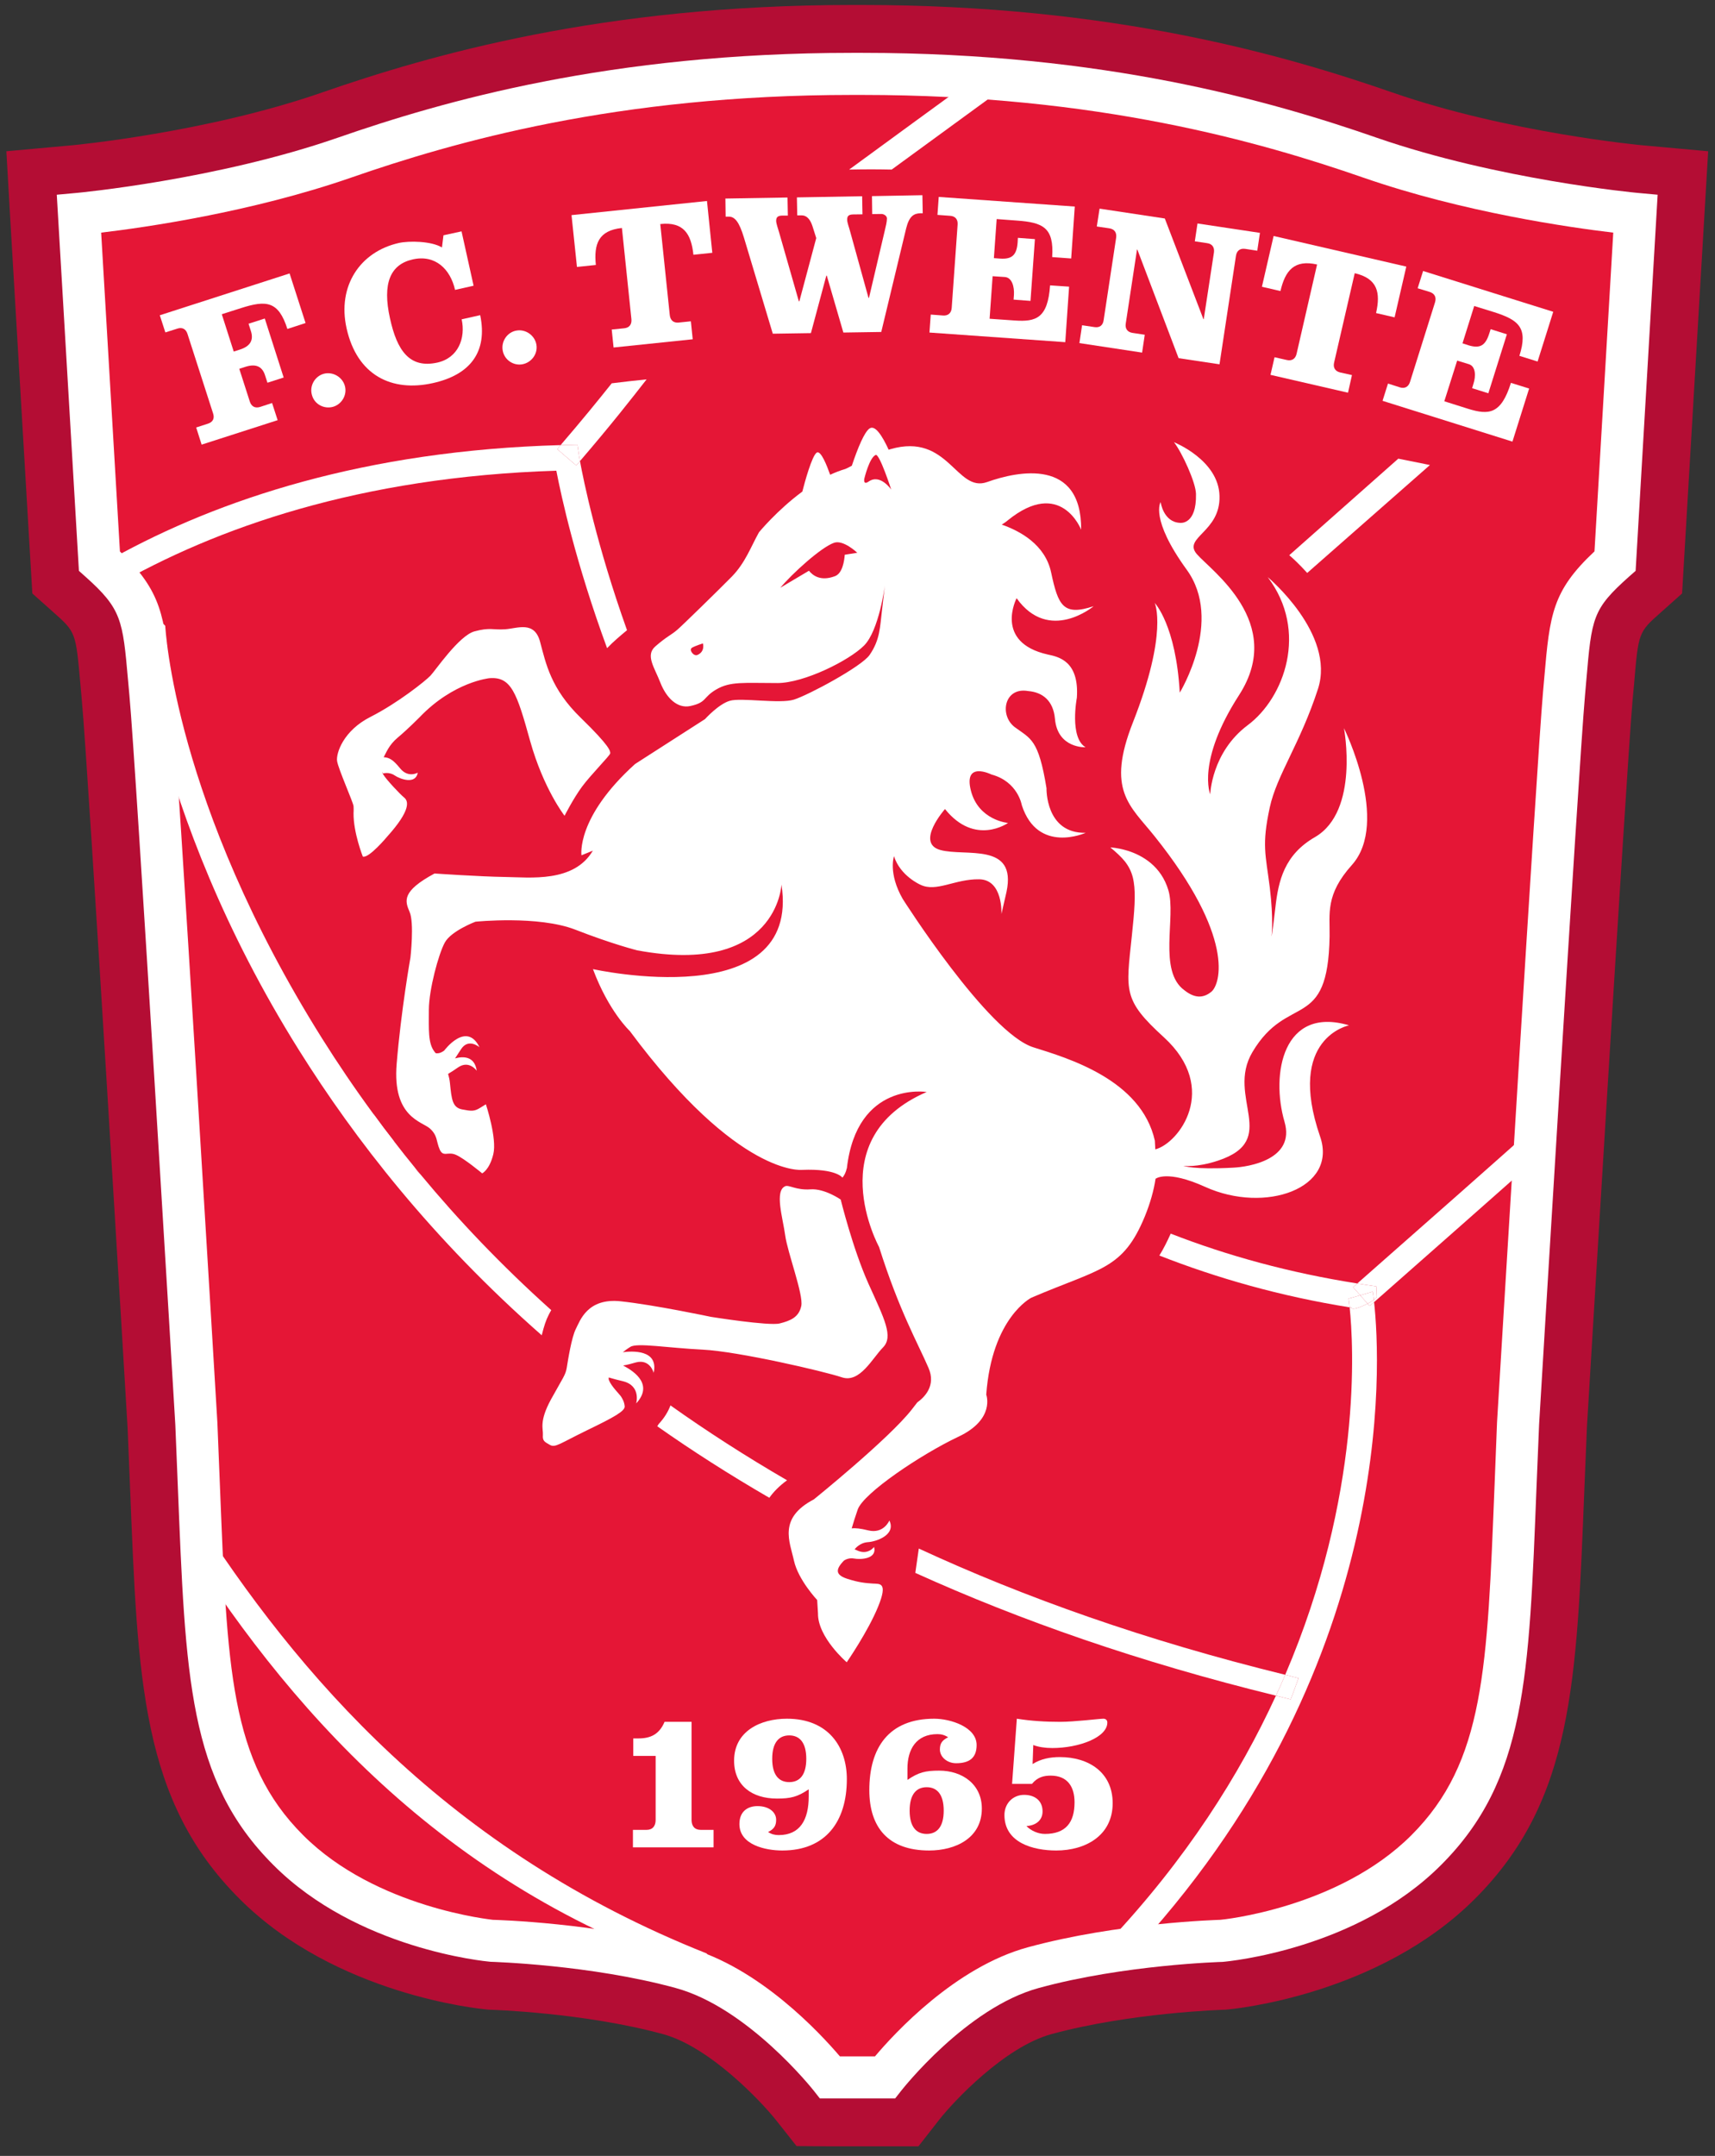 <svg xmlns="http://www.w3.org/2000/svg" viewBox="0 0 148 186" width="148" height="186">
	<rect x="0" y="0" width="148" height="186" fill="#333333" stroke="none"/>
	<style>
		tspan { white-space:pre }
		.shp0 { fill: #e51636 } 
		.shp1 { fill: #b40d34 } 
		.shp2 { fill: #ffffff } 
	</style>
	<g id="g10">
		<g id="g12">
			<path id="path14" class="shp0" d="M73.53 6.38C54.38 6.38 40.5 9.86 29.71 13.6C18.93 17.35 6.82 18.45 6.82 18.45L8.57 48.4C12.54 51.92 12.39 53.49 12.98 59.85C13.56 66.13 16.95 122.82 16.95 122.82C17.82 143.08 17.36 152.1 24.87 159.62C31.74 166.49 42.48 167.44 42.48 167.44C42.48 167.44 51.11 167.66 58.77 169.75C65.71 171.64 71.63 179.22 71.63 179.22L76.37 179.22C76.37 179.22 82.24 171.64 89.17 169.75C96.84 167.66 105.47 167.44 105.47 167.44C105.47 167.44 116.21 166.49 123.08 159.62C130.62 152.08 130.13 143.08 131.01 122.82C131.01 122.82 134.41 66.13 134.97 59.85C135.56 53.22 135.41 51.92 139.37 48.4L141.14 18.45C141.14 18.45 129.02 17.35 118.23 13.6C107.45 9.86 93.57 6.38 74.42 6.38L73.53 6.38" />
			<path id="path16" fill-rule="evenodd" class="shp1" d="M73.53 0.43L74.42 0.43C95.93 0.43 110.84 4.74 120.19 7.99C130.13 11.44 141.56 12.52 141.68 12.53L147.41 13.05L145.16 51.2L143.32 52.84C141.39 54.55 141.39 54.55 141.01 59.1L140.89 60.37C140.35 66.5 136.98 122.61 136.95 123.08L136.73 128.38C136.07 145.06 135.77 155.34 127.28 163.82C118.98 172.12 106.52 173.31 105.99 173.36L105.8 173.38L105.62 173.39C105.54 173.39 97.58 173.63 90.74 175.49C86.7 176.59 82.28 181.31 81.05 182.88L79.26 185.17L71.63 185.17L68.74 185.15L66.96 182.9C65.71 181.33 61.26 176.59 57.21 175.49C50.37 173.63 42.41 173.39 42.33 173.39L42.14 173.38L41.96 173.36C41.43 173.31 28.96 172.12 20.67 163.82C12.19 155.35 11.89 145.03 11.22 128.26C11.22 128.26 11.01 123.08 11.01 123.17C10.98 122.61 7.63 66.51 7.06 60.4L6.94 59.05C6.54 54.54 6.54 54.54 4.63 52.84L2.79 51.2L0.88 18.8L0.55 13.05L6.27 12.53C6.39 12.52 17.82 11.44 27.76 7.99C37.11 4.74 52.03 0.43 73.53 0.43ZM31.66 19.22C24.93 21.56 17.86 22.9 13.07 23.63C13.47 30.29 14.19 42.63 14.38 45.76C18.04 49.71 18.34 52.99 18.78 58L18.9 59.3C19.48 65.6 22.74 120.15 22.88 122.56L23.1 127.78C23.75 144.1 24.06 150.4 29.07 155.42C34.11 160.45 42.32 161.44 42.93 161.51C44.35 161.56 52.64 161.92 60.34 164.02C66.27 165.63 71.22 170.03 73.99 172.94C76.75 170.03 81.68 165.63 87.61 164.02C95.31 161.92 103.6 161.56 105.02 161.51C105.63 161.44 113.84 160.45 118.87 155.42C123.89 150.4 124.2 144.12 124.85 127.91C124.85 127.91 125.07 122.56 125.07 122.47C125.21 120.15 128.49 65.62 129.05 59.32L129.16 58.09C129.63 52.52 130.06 49.49 133.58 45.75C133.76 42.61 134.48 30.29 134.87 23.63C130.09 22.9 123.02 21.56 116.29 19.22C107.75 16.26 94.13 12.33 74.42 12.33L73.53 12.33C53.82 12.33 40.2 16.26 31.66 19.22Z" />
			<path id="path18" class="shp0" d="M73.53 6.38C54.38 6.38 40.5 9.86 29.71 13.6C18.93 17.35 6.82 18.45 6.82 18.45L8.57 48.4C12.54 51.92 12.39 53.49 12.98 59.85C13.56 66.13 16.95 122.82 16.95 122.82C17.82 143.08 17.36 152.1 24.87 159.62C31.74 166.49 42.48 167.44 42.48 167.44C42.48 167.44 51.11 167.66 58.77 169.75C65.71 171.64 71.63 179.22 71.63 179.22L76.37 179.22C76.37 179.22 82.24 171.64 89.17 169.75C96.84 167.66 105.47 167.44 105.47 167.44C105.47 167.44 116.21 166.49 123.08 159.62C130.62 152.08 130.13 143.08 131.01 122.82C131.01 122.82 134.41 66.13 134.97 59.85C135.56 53.22 135.41 51.92 139.37 48.4L141.14 18.45C141.14 18.45 129.02 17.35 118.23 13.6C107.45 9.86 93.57 6.38 74.42 6.38L73.53 6.38" />
			<path id="path20" fill-rule="evenodd" class="shp2" d="M73.53 4.56L74.42 4.56C95.3 4.56 109.77 8.74 118.83 11.89C129.28 15.51 141.18 16.63 141.3 16.64L143.05 16.8L141.15 49.25L140.58 49.75C137.42 52.57 137.36 53.27 136.89 58.75L136.78 60.01C136.23 66.19 132.85 122.36 132.82 122.9L132.6 128.22C131.95 144.72 131.7 153.57 124.36 160.9C117.12 168.16 106.09 169.21 105.51 169.26C105.43 169.26 97 169.5 89.65 171.51C83.4 173.21 77.86 180.27 77.8 180.34L77.25 181.04L70.75 181.04L70.2 180.34C70.14 180.27 64.55 173.21 58.3 171.51C50.94 169.5 42.52 169.26 42.32 169.25C41.86 169.21 30.83 168.16 23.59 160.9C16.25 153.57 16.01 144.69 15.34 128.09C15.34 128.09 15.13 122.91 15.13 122.93C15.1 122.36 11.74 66.19 11.17 60.02L11.05 58.69C10.59 53.48 10.5 52.54 7.37 49.75L6.81 49.25L4.9 16.8L6.65 16.64C6.77 16.63 18.68 15.51 29.12 11.89C38.18 8.74 52.65 4.56 73.53 4.56ZM30.31 15.32C21.67 18.32 12.45 19.63 8.73 20.07C8.9 23.05 10.27 46.31 10.35 47.58C13.97 51 14.21 53.27 14.67 58.37L14.79 59.68C15.37 65.92 18.62 120.4 18.76 122.74L18.97 127.95C19.61 143.95 19.83 152.01 26.16 158.33C32.45 164.63 42.53 165.62 42.53 165.63C42.89 165.64 51.47 165.88 59.25 168C65.52 169.71 70.8 175.44 72.48 177.41C73.37 177.41 74.62 177.41 75.51 177.41C77.18 175.43 82.43 169.71 88.7 168C96.48 165.88 105.06 165.64 105.3 165.63C105.4 165.63 115.49 164.64 121.8 158.33C128.13 152 128.34 143.98 128.98 128.07C128.98 128.07 129.19 122.74 129.19 122.71C129.33 120.4 132.61 65.92 133.16 59.69L133.27 58.44C133.74 53.02 133.95 50.99 137.6 47.57C137.68 46.29 139.04 23.05 139.22 20.07C135.5 19.63 126.28 18.32 117.64 15.32C108.82 12.26 94.75 8.19 74.42 8.19L73.53 8.19C53.2 8.19 39.13 12.26 30.31 15.32Z" />
			<path id="path22" class="shp2" d="M59.68 148.55L59.68 157.02C59.68 157.52 59.93 157.87 60.47 157.87L61.58 157.87L61.58 159.38L54.62 159.38L54.62 157.87L55.8 157.87C56.33 157.87 56.58 157.52 56.58 157.02L56.58 151.49L54.65 151.49L54.65 149.98L55.1 149.98C56.13 149.98 56.89 149.64 57.35 148.55L59.68 148.55" />
			<path id="path24" fill-rule="evenodd" class="shp2" d="M69.79 154.37C68.82 155.03 68.23 155.17 67.05 155.17C64.9 155.17 63.35 154.05 63.35 151.9C63.35 149.36 65.62 148.28 67.91 148.28C71.49 148.28 73.08 150.72 73.08 153.49C73.08 157.16 71.24 159.65 67.52 159.65L67.5 159.65C66.07 159.65 63.81 159.17 63.81 157.37C63.81 156.27 64.53 155.82 65.37 155.82C66.36 155.82 66.98 156.34 66.98 157C66.98 157.55 66.77 157.81 66.28 158.06C66.59 158.25 66.87 158.32 67.2 158.32C69.04 158.32 69.79 157 69.79 154.98C69.79 154.98 69.79 154.37 69.79 154.37ZM66.64 151.74C66.64 153.12 67.2 153.75 68.11 153.75C69.02 153.75 69.58 153.12 69.58 151.74C69.58 150.36 69.02 149.72 68.11 149.72C67.2 149.72 66.64 150.36 66.64 151.74Z" />
			<path id="path26" fill-rule="evenodd" class="shp2" d="M78.31 153.56C79.28 152.9 79.86 152.76 81.05 152.76C83.05 152.76 84.73 153.94 84.73 156.03C84.73 158.57 82.48 159.65 80.18 159.65C76.66 159.65 75.02 157.66 75.02 154.44C75.02 150.77 76.71 148.28 80.62 148.28C82.03 148.28 84.28 149 84.28 150.55C84.28 151.67 83.64 152.12 82.51 152.12C81.74 152.12 81.11 151.59 81.11 150.93C81.11 150.38 81.33 150.13 81.82 149.88C81.51 149.68 81.22 149.61 80.9 149.61C79.06 149.61 78.31 150.93 78.31 152.58C78.31 152.58 78.31 153.56 78.31 153.56ZM78.5 156.21C78.5 157.59 79.06 158.22 79.97 158.22C80.88 158.22 81.44 157.59 81.44 156.21C81.44 154.83 80.88 154.19 79.97 154.19C79.06 154.19 78.5 154.83 78.5 156.21Z" />
			<path id="path28" class="shp2" d="M87.75 148.28C89.01 148.48 90.24 148.55 91.49 148.55C92.73 148.55 94.89 148.28 95.22 148.28C95.43 148.28 95.56 148.41 95.56 148.61C95.56 149.89 93.11 150.81 90.81 150.81C90.19 150.81 89.6 150.72 89.17 150.55L89.11 152.19C89.83 151.74 90.63 151.59 91.46 151.59C93.94 151.59 96.02 152.9 96.02 155.57C96.02 158.36 93.68 159.65 91.15 159.65C89.17 159.65 86.68 158.99 86.68 156.59C86.68 155.6 87.4 154.85 88.38 154.85C89.28 154.85 89.97 155.33 89.97 156.28C89.97 157.09 89.33 157.5 88.58 157.54C88.97 157.95 89.6 158.22 90.17 158.22C91.99 158.22 92.73 157.21 92.73 155.49C92.73 154.17 92.14 153.19 90.67 153.19C90.1 153.19 89.54 153.31 89.06 153.9L87.34 153.9L87.75 148.28" />
			<path id="path30" class="shp2" d="M16.02 133.28C25.78 148.59 39.66 163.83 62.54 170.82L60.98 168.53C38.65 159.66 25.7 144.54 16.61 130.28L16.02 133.28" />
			<path id="path32" class="shp2" d="M17.4 38.36L16.93 36.88L17.95 36.55C18.38 36.41 18.53 36.09 18.39 35.67L16.18 28.81C16.05 28.39 15.73 28.21 15.31 28.35L14.27 28.68L13.79 27.2L24.99 23.59L26.37 27.87L24.8 28.38C24.03 25.95 22.96 25.89 20.8 26.58L19.14 27.11L20.17 30.33L20.7 30.16C21.65 29.86 21.88 29.3 21.66 28.59L21.45 27.93L22.85 27.48L24.48 32.57L23.08 33.02L22.87 32.37C22.64 31.66 22.13 31.34 21.17 31.65L20.65 31.82L21.56 34.65C21.7 35.07 22.01 35.24 22.44 35.11L23.48 34.77L23.96 36.25L17.4 38.36" />
			<path id="path34" class="shp2" d="M29.76 33.29C29.98 34.07 29.49 34.89 28.73 35.1C27.95 35.31 27.13 34.87 26.92 34.08C26.69 33.3 27.16 32.47 27.93 32.25C28.69 32.04 29.54 32.5 29.76 33.29" />
			<path id="path36" class="shp2" d="M38.27 20.3L39.83 19.96L40.87 24.65L39.27 25.01C38.87 23.23 37.57 21.94 35.62 22.38C33.7 22.81 32.97 24.42 33.66 27.49C34.26 30.22 35.33 31.82 37.75 31.28C39.56 30.87 40.19 29.16 39.84 27.55L41.44 27.19C42.1 30.38 40.56 32.34 37.36 33.05C33.79 33.85 30.81 32.37 29.91 28.33C29.09 24.67 31.08 21.71 34.43 20.96C35.29 20.77 37.22 20.79 38.14 21.35L38.27 20.3" />
			<path id="path38" class="shp2" d="M46.29 29.73C46.43 30.53 45.86 31.29 45.07 31.43C44.29 31.57 43.51 31.03 43.38 30.23C43.24 29.43 43.79 28.65 44.57 28.52C45.36 28.38 46.15 28.93 46.29 29.73" />
			<path id="path40" class="shp2" d="M49.79 23.03L49.32 18.56L61.01 17.34L61.47 21.81L59.84 21.98C59.65 20.19 59 19.11 56.98 19.33L57.8 27.19C57.85 27.63 58.12 27.87 58.56 27.83L59.62 27.72L59.78 29.27L52.95 29.98L52.79 28.43L53.88 28.32C54.32 28.27 54.53 27.98 54.49 27.54L53.67 19.67C51.64 19.88 51.24 21.06 51.42 22.86L49.79 23.03" />
			<path id="path42" class="shp2" d="M62.6 17.13L67.96 17.04L67.99 18.6L67.51 18.6C67.15 18.61 66.98 18.71 66.98 19.06C66.99 19.32 67.15 19.74 67.23 20.03L68.94 26L68.98 26L70.44 20.54L70.11 19.5C69.92 18.92 69.61 18.57 69.17 18.58L68.8 18.58L68.77 17.03L74.4 16.93L74.43 18.49L73.63 18.5C73.28 18.51 73.1 18.6 73.11 18.96C73.11 19.22 73.28 19.64 73.35 19.92L74.95 25.7L74.99 25.7L76.36 19.87C76.44 19.52 76.54 19.15 76.54 18.84C76.53 18.6 76.25 18.46 76.07 18.46L75.27 18.47L75.25 16.92L79.6 16.84L79.63 18.4L79.41 18.4C78.86 18.42 78.46 18.65 78.2 19.7L76.05 28.64L72.78 28.69L71.35 23.78L71.31 23.78L69.98 28.74L66.69 28.79L64.2 20.5C63.78 19.11 63.4 18.67 62.85 18.69L62.62 18.69L62.6 17.13" />
			<path id="path44" class="shp2" d="M82.64 19.37C82.67 18.93 82.44 18.65 82 18.62L80.9 18.54L81.01 16.99L92.75 17.82L92.44 22.3L90.8 22.18C90.97 19.64 90.01 19.19 87.75 19.03L86.01 18.9L85.77 22.27L86.31 22.31C87.34 22.38 87.74 22 87.82 20.91L87.84 20.52L89.31 20.63L88.93 25.96L87.47 25.85L87.5 25.43C87.54 24.77 87.35 23.95 86.72 23.9L85.66 23.83L85.4 27.5L87.56 27.65C89.41 27.78 90.42 27.46 90.62 24.62L92.26 24.73L91.93 29.52L80.21 28.69L80.32 27.14L81.39 27.22C81.83 27.25 82.1 27 82.13 26.56L82.64 19.37" />
			<path id="path46" class="shp2" d="M103.85 27.53L103.88 27.54L104.76 21.78C104.82 21.34 104.61 21.04 104.18 20.98L103.11 20.82L103.34 19.28L108.73 20.09L108.5 21.63L107.45 21.47C107.01 21.41 106.73 21.63 106.66 22.07L105.24 31.43L101.71 30.9L98.15 21.53L98.12 21.53L97.15 27.91C97.08 28.35 97.29 28.65 97.73 28.72L98.79 28.88L98.56 30.42L93.15 29.6L93.38 28.06L94.45 28.22C94.89 28.29 95.18 28.07 95.24 27.63L96.32 20.51C96.38 20.07 96.18 19.77 95.74 19.7L94.65 19.54L94.89 18L100.52 18.85L103.85 27.53" />
			<path id="path48" class="shp2" d="M108.9 24.74L109.91 20.36L121.36 23L120.35 27.38L118.75 27.01C119.15 25.25 118.89 24.03 116.91 23.57L115.13 31.28C115.03 31.71 115.21 32.02 115.64 32.13L116.67 32.36L116.33 33.88L109.64 32.34L109.99 30.82L111.05 31.06C111.48 31.16 111.79 30.96 111.89 30.53L113.66 22.82C111.68 22.37 110.91 23.35 110.5 25.11L108.9 24.74" />
			<path id="path50" class="shp2" d="M123.84 26.08C123.97 25.65 123.81 25.33 123.39 25.19L122.34 24.87L122.81 23.38L134.04 26.9L132.69 31.19L131.12 30.7C131.89 28.27 131.06 27.6 128.9 26.92L127.22 26.4L126.21 29.62L126.73 29.79C127.72 30.09 128.19 29.82 128.52 28.77L128.64 28.4L130.04 28.84L128.44 33.93L127.04 33.49L127.16 33.09C127.36 32.47 127.37 31.61 126.76 31.42L125.75 31.11L124.64 34.62L126.7 35.27C128.48 35.82 129.54 35.75 130.39 33.03L131.96 33.52L130.52 38.1L119.31 34.58L119.78 33.09L120.81 33.42C121.23 33.55 121.55 33.37 121.68 32.95L123.84 26.08" />
			<path id="path52" class="shp2" d="M112.81 49.43L123.4 40.12L120.67 39.57L111.26 47.9C111.57 48.16 112.14 48.69 112.81 49.43" />
			<path id="path54" class="shp2" d="M79.29 133.6C79.19 134.29 79.08 135.05 78.99 135.7C88 139.78 98.31 143.4 110.11 146.29C110.39 145.69 110.66 145.09 110.91 144.49C98.87 141.54 88.39 137.81 79.29 133.6" />
			<path id="path56" class="shp2" d="M67.92 127.71C64.32 125.62 60.97 123.46 57.86 121.25C57.67 121.76 57.35 122.31 56.84 122.86C56.84 122.86 56.79 122.95 56.72 123.05C59.72 125.16 62.94 127.22 66.39 129.22C66.76 128.7 67.26 128.19 67.92 127.71" />
			<path id="path58" class="shp2" d="M118.19 112.67L118.02 112.47C117.4 112.79 116.64 113.06 116.64 112.82C116.58 112.82 116.53 112.8 116.47 112.79C116.81 115.98 117.57 128.94 110.91 144.49C111.3 144.58 111.67 144.69 112.06 144.78L111.39 146.61C110.96 146.51 110.54 146.4 110.11 146.29C106.97 153.13 102.38 160.39 95.68 167.51L97.26 169C120.63 144.2 119.15 117.49 118.58 112.34C118.5 112.41 118.43 112.47 118.35 112.54L118.19 112.67" />
			<path id="path60" class="shp2" d="M112.06 144.78C111.67 144.69 111.3 144.58 110.91 144.49C110.66 145.09 110.39 145.69 110.11 146.29C110.54 146.4 110.96 146.51 111.39 146.61L112.06 144.78Z" />
			<path id="path62" class="shp2" d="M132.62 97.04C128.48 100.73 123.45 105.17 117.13 110.73C117.39 110.77 117.63 110.81 117.89 110.85L118.77 110.98L118.81 111.88C118.81 111.94 118.71 112.04 118.56 112.15C118.57 112.21 118.58 112.27 118.58 112.34C124.07 107.5 128.59 103.52 132.41 100.13L132.62 97.04" />
			<path id="path64" class="shp2" d="M118.02 112.47L118.19 112.67L118.35 112.54C118.43 112.47 118.5 112.41 118.58 112.34C118.58 112.27 118.57 112.21 118.56 112.15C118.42 112.25 118.23 112.36 118.02 112.47" />
			<path id="path66" class="shp2" d="M116.47 112.79C116.42 112.32 116.38 112.06 116.37 112.04L117.38 111.75L116.77 111.05L116.92 110.92C116.99 110.85 117.06 110.79 117.13 110.73C111.29 109.81 105.93 108.34 101.03 106.43C100.71 107.14 100.39 107.77 100.05 108.32C105.05 110.28 110.49 111.83 116.47 112.79" />
			<path id="path68" class="shp2" d="M54.11 54.37C51.47 46.98 50.35 41.41 50.05 39.78C49.94 39.91 49.85 40.03 49.73 40.16L48.09 38.75C48.19 38.63 48.28 38.52 48.38 38.4C31.48 38.87 18.88 43.09 9.79 48.12L9.79 50.62C18.61 45.54 31.05 41.14 48.01 40.61C48.43 42.79 49.68 48.55 52.39 55.92C52.88 55.4 53.54 54.84 54.11 54.37" />
			<path id="path70" class="shp2" d="M49.73 40.16C49.85 40.03 49.94 39.91 50.05 39.78C50 39.5 49.98 39.34 49.97 39.31L49.83 38.37L48.88 38.39C48.71 38.39 48.55 38.4 48.38 38.4C48.28 38.52 48.19 38.63 48.09 38.75L49.73 40.16" />
			<path id="path72" class="shp2" d="M116.37 112.04C116.38 112.06 116.42 112.32 116.47 112.79C116.53 112.8 116.58 112.82 116.64 112.82C116.64 113.06 117.4 112.79 118.02 112.47L117.38 111.75L116.37 112.04" />
			<path id="path74" class="shp2" d="M116.77 111.05L117.38 111.75L118.46 111.44C118.47 111.46 118.51 111.72 118.56 112.15C118.71 112.04 118.81 111.94 118.81 111.88L118.77 110.98L117.89 110.85C117.63 110.81 117.39 110.77 117.13 110.73C117.06 110.79 116.99 110.85 116.92 110.92L116.77 111.05" />
			<path id="path76" class="shp2" d="M117.38 111.75L118.02 112.47C118.23 112.36 118.42 112.25 118.56 112.15C118.51 111.72 118.47 111.46 118.46 111.44L117.38 111.75Z" />
			<path id="path78" class="shp2" d="M36.32 101.36C36.15 101.15 35.97 100.94 35.8 100.73C35.93 100.93 36.1 101.15 36.32 101.36Z" />
			<path id="path80" class="shp0" d="M36.32 101.36C36.15 101.15 35.97 100.94 35.8 100.73C35.93 100.93 36.1 101.15 36.32 101.36Z" />
			<path id="path82" class="shp2" d="M34.03 98.5C33.4 97.7 32.8 96.9 32.22 96.1C32.71 97.23 33.38 97.99 34.03 98.5Z" />
			<path id="path84" class="shp2" d="M36.32 101.36C36.1 101.15 35.93 100.93 35.8 100.73C35.19 99.99 34.6 99.24 34.03 98.5C33.4 97.7 32.8 96.9 32.22 96.1C30.59 93.88 29.12 91.7 27.8 89.6C15 69.21 14.28 54.17 14.26 53.99L11.55 51.29C11.59 52.04 12.75 69.77 25.8 90.6C30.62 98.29 37.29 106.89 46.75 115.2C46.94 114.43 47.12 113.88 47.34 113.46L47.41 113.32C47.46 113.22 47.52 113.13 47.57 113.03C43.24 109.15 39.52 105.22 36.32 101.36" />
			<path id="path86" fill-rule="evenodd" class="shp2" d="M105.12 100.13C103.26 100.75 102.12 100.58 102.12 100.58C102.12 100.58 102.98 100.93 106.4 100.74C107.77 100.68 111.8 100.03 110.85 96.78C109.65 92.65 110.72 86.77 116.42 88.46C116.42 88.46 110.98 89.52 113.92 98.05C115.47 102.53 109.18 104.74 104.01 102.4C100.68 100.89 99.72 101.7 99.72 101.7C99.72 101.7 99.63 101.64 99.72 101.7C99.57 102.7 99.27 103.78 98.79 104.96C96.89 109.55 94.98 109.4 89 111.96C89 111.96 85.6 113.66 85.11 120.32C85.11 120.32 85.92 122.45 82.69 123.96C79.48 125.48 74.52 128.81 74.02 130.23C73.81 130.84 73.63 131.4 73.5 131.86C73.84 131.82 74.27 131.87 74.92 132.03C76.27 132.36 76.75 131.18 76.75 131.18C77.35 132.43 75.6 133.01 74.88 133.05C74.2 133.1 73.8 133.6 73.75 133.67C73.8 133.69 73.83 133.7 73.88 133.72C74.88 134.24 75.43 133.46 75.43 133.46C75.71 134.5 74.27 134.57 73.7 134.46C73.31 134.39 73.01 134.53 72.85 134.62C72.07 135.41 72.1 135.87 73.09 136.2C74.13 136.54 74.73 136.58 75.32 136.62C75.92 136.66 76.65 136.48 75.78 138.61C74.91 140.75 73.07 143.41 73.07 143.41C73.07 143.41 70.56 141.26 70.59 139.19L70.52 138.04C70.52 138.04 68.89 136.31 68.52 134.66C68.17 133.03 67.11 130.99 70.23 129.36C70.23 129.36 76.7 124.14 78.68 121.61C78.88 121.36 79.03 121.16 79.16 120.99C79.79 120.54 80.79 119.54 80.13 118.02C79.21 115.88 77.61 113.12 75.86 107.58C75.86 107.58 70.72 98.21 79.97 94.21C79.97 94.21 73.94 93.24 73.08 100.81L73.07 100.81C73 101.12 72.88 101.39 72.7 101.6C72.7 101.6 72.18 100.81 69.23 100.93C69.23 100.93 63.73 101.58 54.35 88.95C54.35 88.95 52.53 87.26 51.17 83.61C51.17 83.61 69.16 87.61 67.44 76.31C67.44 76.31 67.1 84.24 54.99 81.99C54.99 81.99 52.86 81.46 49.66 80.21C46.45 78.96 41.03 79.52 41.03 79.52C41.03 79.52 38.94 80.31 38.39 81.31C37.84 82.31 37.02 85.37 37.01 87.1C37.01 88.82 36.93 89.97 37.47 90.7C37.51 90.75 37.55 90.81 37.6 90.86C37.78 90.9 38.03 90.86 38.33 90.64C38.33 90.64 40.25 88.05 41.38 90.35C41.38 90.35 40.42 89.52 39.78 90.53C39.61 90.8 39.44 91.06 39.27 91.31C40.05 91.1 40.97 91.16 41.14 92.38C41.14 92.38 40.49 91.43 39.53 92.09C39.25 92.29 38.95 92.48 38.67 92.65C38.74 92.89 38.8 93.14 38.83 93.45C38.97 94.84 39.04 95.54 39.86 95.71C40.69 95.87 40.93 95.89 41.43 95.58C41.93 95.27 41.93 95.27 41.93 95.27C41.93 95.27 42.91 98.22 42.57 99.58C42.24 100.94 41.61 101.23 41.61 101.23C41.61 101.23 40.05 99.93 39.34 99.63C38.64 99.32 38.25 99.87 37.94 99.16C37.63 98.44 37.78 97.99 37.11 97.37C36.44 96.75 33.85 96.42 34.23 91.79C34.61 87.17 35.42 82.61 35.42 82.61C35.42 82.61 35.76 79.63 35.35 78.68C34.94 77.73 34.64 76.9 37.5 75.36C37.5 75.36 41.43 75.63 43.58 75.66C45.73 75.69 49.53 76.17 51.16 73.39L50.18 73.79C50.18 73.79 49.69 70.53 54.81 65.91L60.84 62.04C60.84 62.04 62.01 60.74 62.98 60.46C63.96 60.17 67.29 60.74 68.51 60.36C69.74 59.98 74.35 57.51 75.04 56.51C75.96 55.19 75.94 54.05 76.11 52.68C76.26 51.41 76.36 50.53 76.36 50.53C76.36 50.53 75.86 54.39 74.57 55.69C73.28 56.99 69.38 58.93 67.09 58.93C64.17 58.93 63.02 58.77 61.8 59.49C60.64 60.17 61.01 60.6 59.58 60.91C58.45 61.16 57.5 60.2 56.99 58.9C56.49 57.6 55.67 56.54 56.55 55.77C57.56 54.89 57.91 54.8 58.44 54.34C58.77 54.07 61.99 50.93 63.16 49.74C64.32 48.55 64.81 47.15 65.5 45.92C65.5 45.92 67.06 44.02 69.24 42.41C69.45 41.58 70.07 39.32 70.48 39.05C70.84 38.82 71.37 40.2 71.64 40.96C72.07 40.76 72.51 40.59 72.95 40.46C73.12 40.39 73.31 40.29 73.51 40.18C74.03 38.63 74.6 37.25 75.05 36.96C75.53 36.65 76.14 37.61 76.69 38.8C76.74 38.78 76.8 38.76 76.85 38.75C81.86 37.3 82.52 42.53 85.18 41.59C87.86 40.63 93.35 39.51 93.3 45.7C93.3 45.7 91.55 41.17 86.96 44.9C86.8 45.04 86.62 45.15 86.45 45.26C88.02 45.81 90.2 46.98 90.71 49.39C91.32 52.25 91.75 53.17 94.38 52.3C94.38 52.3 90.53 55.53 87.73 51.61C87.73 51.61 85.74 55.42 90.43 56.47C91.3 56.66 93.15 56.99 92.93 60.2C92.93 60.2 92.27 63.63 93.68 64.47C93.68 64.47 91.27 64.59 91.04 62.02C90.9 60.44 89.96 59.72 88.73 59.62C86.65 59.25 86.22 61.72 87.58 62.74C88.95 63.75 89.62 63.76 90.31 68C90.31 68 90.2 71.92 93.69 71.85C93.69 71.85 89.56 73.72 88.18 69.47C88.18 69.47 87.85 67.43 85.56 66.82C85.56 66.82 83.14 65.61 83.78 68.19C84.43 70.78 86.99 71 86.99 71C86.99 71 84.14 73.03 81.55 69.8C81.55 69.8 78.97 72.72 81.14 73.33C83.31 73.93 87.77 72.62 86.86 76.94L86.42 78.86C86.42 78.86 86.58 75.88 84.49 75.86C82.39 75.83 80.81 77 79.43 76.33C79.43 76.33 77.69 75.58 77.15 73.87C77.15 73.87 76.63 75.33 77.9 77.55C77.9 77.55 85.24 89.13 89.19 90.36C92.15 91.29 98.48 93.14 99.66 98.41L99.7 99.16C101.72 98.65 105.29 93.93 100.44 89.49C96.89 86.26 97.17 85.53 97.67 80.79C97.91 78.55 98.01 77.15 97.84 76.11C97.82 75.97 97.79 75.83 97.76 75.7C97.62 75.16 97.4 74.73 97.06 74.3C96.75 73.92 96.34 73.54 95.82 73.11C95.82 73.11 96.42 73.13 97.22 73.37C97.27 73.38 97.31 73.4 97.36 73.41C98.59 73.81 100.21 74.72 100.83 76.81C101.51 79.09 99.91 83.78 102.22 85.44C103.03 86.08 103.79 86.18 104.54 85.56C105.31 84.92 106.63 80.86 99.6 72.1C97.52 69.5 95.45 68.19 97.77 62.32C100.83 54.55 99.65 52.02 99.65 52.02C99.65 52.02 101.48 53.92 101.81 59.76C101.81 59.76 105.61 53.55 102.41 49.15C99.21 44.74 100.16 43.32 100.16 43.32C100.16 43.32 100.39 45.05 101.84 45.11C101.84 45.11 103.27 45.31 103.21 42.62C103.2 41.63 101.99 39.01 101.31 38.15C101.31 38.15 105.17 39.68 105.24 42.79C105.33 45.9 102.07 46.36 103.27 47.79C104.48 49.21 110.96 53.69 106.94 59.95C103.23 65.69 104.44 68.53 104.44 68.53C104.44 68.53 104.54 64.91 107.68 62.56C110.83 60.21 112.94 54.46 109.4 49.79C109.4 49.79 115.27 54.69 113.74 59.43C112.2 64.17 110.19 66.85 109.58 69.65C108.87 72.93 109.22 73.7 109.58 76.57C109.92 79.39 109.73 80.79 109.73 80.79C109.73 80.79 109.79 80.65 110.06 78.31C110.32 75.97 110.84 73.74 113.48 72.22C117.34 69.98 115.98 62.82 115.98 62.82C115.98 62.82 119.98 70.91 116.67 74.62C114.36 77.19 114.77 78.82 114.74 80.77C114.61 89.1 111.14 85.61 108.08 90.77C105.77 94.67 110.52 98.34 105.12 100.13ZM76.91 42.24C76.91 42.24 75.9 39.12 75.57 39.25C75.02 39.48 74.59 41.29 74.59 41.29C74.59 41.29 74.46 41.9 74.97 41.54C75.97 40.85 76.91 42.24 76.91 42.24ZM73.98 47.69C73.98 47.69 72.78 46.54 71.97 46.83C70.82 47.24 68.33 49.52 67.34 50.71C67.34 50.71 68.6 49.95 69.81 49.24C70.13 49.64 70.81 50.18 72.05 49.71C72.71 49.47 72.86 48.38 72.9 47.86C73.43 47.78 73.98 47.69 73.98 47.69ZM60.66 55.51C60.66 55.51 60.02 55.71 59.72 55.88C59.42 56.06 59.86 56.66 60.2 56.5C60.87 56.2 60.66 55.51 60.66 55.51ZM60.65 116.44C57.62 116.29 54.97 115.83 54.4 116.2C54.15 116.35 53.94 116.51 53.75 116.66C54.5 116.56 56.86 116.4 56.41 118.44C56.41 118.44 56.11 117.22 54.88 117.54C54.51 117.65 54.13 117.75 53.77 117.81C54.88 118.38 56.35 119.51 54.9 121.08C54.9 121.08 55.35 119.54 53.74 119.16C53.33 119.06 52.92 118.96 52.53 118.84C52.52 118.92 52.52 118.99 52.55 119.07C52.75 119.6 53.46 120.28 53.59 120.48C53.71 120.67 53.87 120.92 53.91 121.33C53.94 121.74 52.99 122.27 50.65 123.4C48.31 124.54 47.92 124.92 47.46 124.66C46.99 124.39 46.81 124.32 46.85 123.79C46.89 123.27 46.5 122.66 47.55 120.73C48.61 118.81 48.8 118.64 48.91 118C49.01 117.36 49.33 115.36 49.69 114.66C50.05 113.96 50.68 111.95 53.58 112.27C56.49 112.58 61.35 113.61 61.35 113.61C61.35 113.61 66.35 114.41 67.28 114.18C68.2 113.95 68.95 113.65 69.15 112.66C69.34 111.67 67.96 108.06 67.76 106.58C67.56 105.09 66.82 102.75 67.76 102.34C68.09 102.2 68.71 102.7 69.94 102.61C71.16 102.52 72.55 103.49 72.55 103.49C72.55 103.49 73.59 107.73 74.95 110.76C76.32 113.79 77.12 115.31 76.2 116.25C75.28 117.18 74.21 119.34 72.66 118.83C71.12 118.31 63.69 116.59 60.65 116.44ZM34.88 68.81C35.25 69.11 35.48 69.88 33.42 72.17C33.42 72.17 31.83 74.08 31.31 73.9C31.31 73.9 30.49 71.84 30.51 70.15C30.51 70.15 30.53 69.88 30.51 69.55C30.48 69.22 29.19 66.33 29.09 65.66C28.99 65 29.62 63.03 31.99 61.84C34.35 60.64 36.72 58.74 37.14 58.3C37.56 57.87 39.61 54.83 40.95 54.47C42.29 54.11 42.52 54.36 43.59 54.29C44.66 54.22 46.12 53.53 46.61 55.38C47.11 57.24 47.53 59.42 50.12 61.93C52.7 64.44 52.67 64.81 52.66 65C52.64 65.18 50.98 66.85 50.22 67.88C49.47 68.9 48.72 70.38 48.72 70.38C48.72 70.38 46.91 68.07 45.75 63.93C44.6 59.78 44.12 58.36 42.24 58.51C42.24 58.51 39.14 58.81 36.2 61.89C36.2 61.89 35.16 62.94 34.33 63.63C33.53 64.3 33.32 64.97 33.11 65.33C33.59 65.35 33.92 65.54 34.53 66.29C35.23 67.15 36.05 66.66 36.05 66.66C35.88 67.71 34.53 67.22 34.06 66.9C33.58 66.57 33.06 66.73 33.06 66.73L32.99 66.64C33 66.62 33 66.61 33.01 66.59C32.96 66.6 32.97 66.64 33.08 66.83C33.34 67.26 34.51 68.51 34.88 68.81Z" />
			<path id="path88" class="shp2" d="M76.95 14.63C79.75 12.58 83 10.21 86.83 7.42L86.98 7.3L85.71 5.56L85.56 5.67C80.59 9.29 76.58 12.21 73.28 14.63C73.91 14.62 74.54 14.61 75.18 14.61C75.78 14.61 76.36 14.62 76.95 14.63" />
			<path id="path90" class="shp2" d="M48.38 38.4C48.55 38.4 48.71 38.39 48.88 38.39L49.83 38.37L49.97 39.31C49.98 39.34 50 39.5 50.05 39.78C52.78 36.6 54.48 34.42 55.8 32.73C54.78 32.83 53.78 32.95 52.79 33.07C51.66 34.49 50.26 36.21 48.38 38.4" />
		</g>
	</g>
</svg>